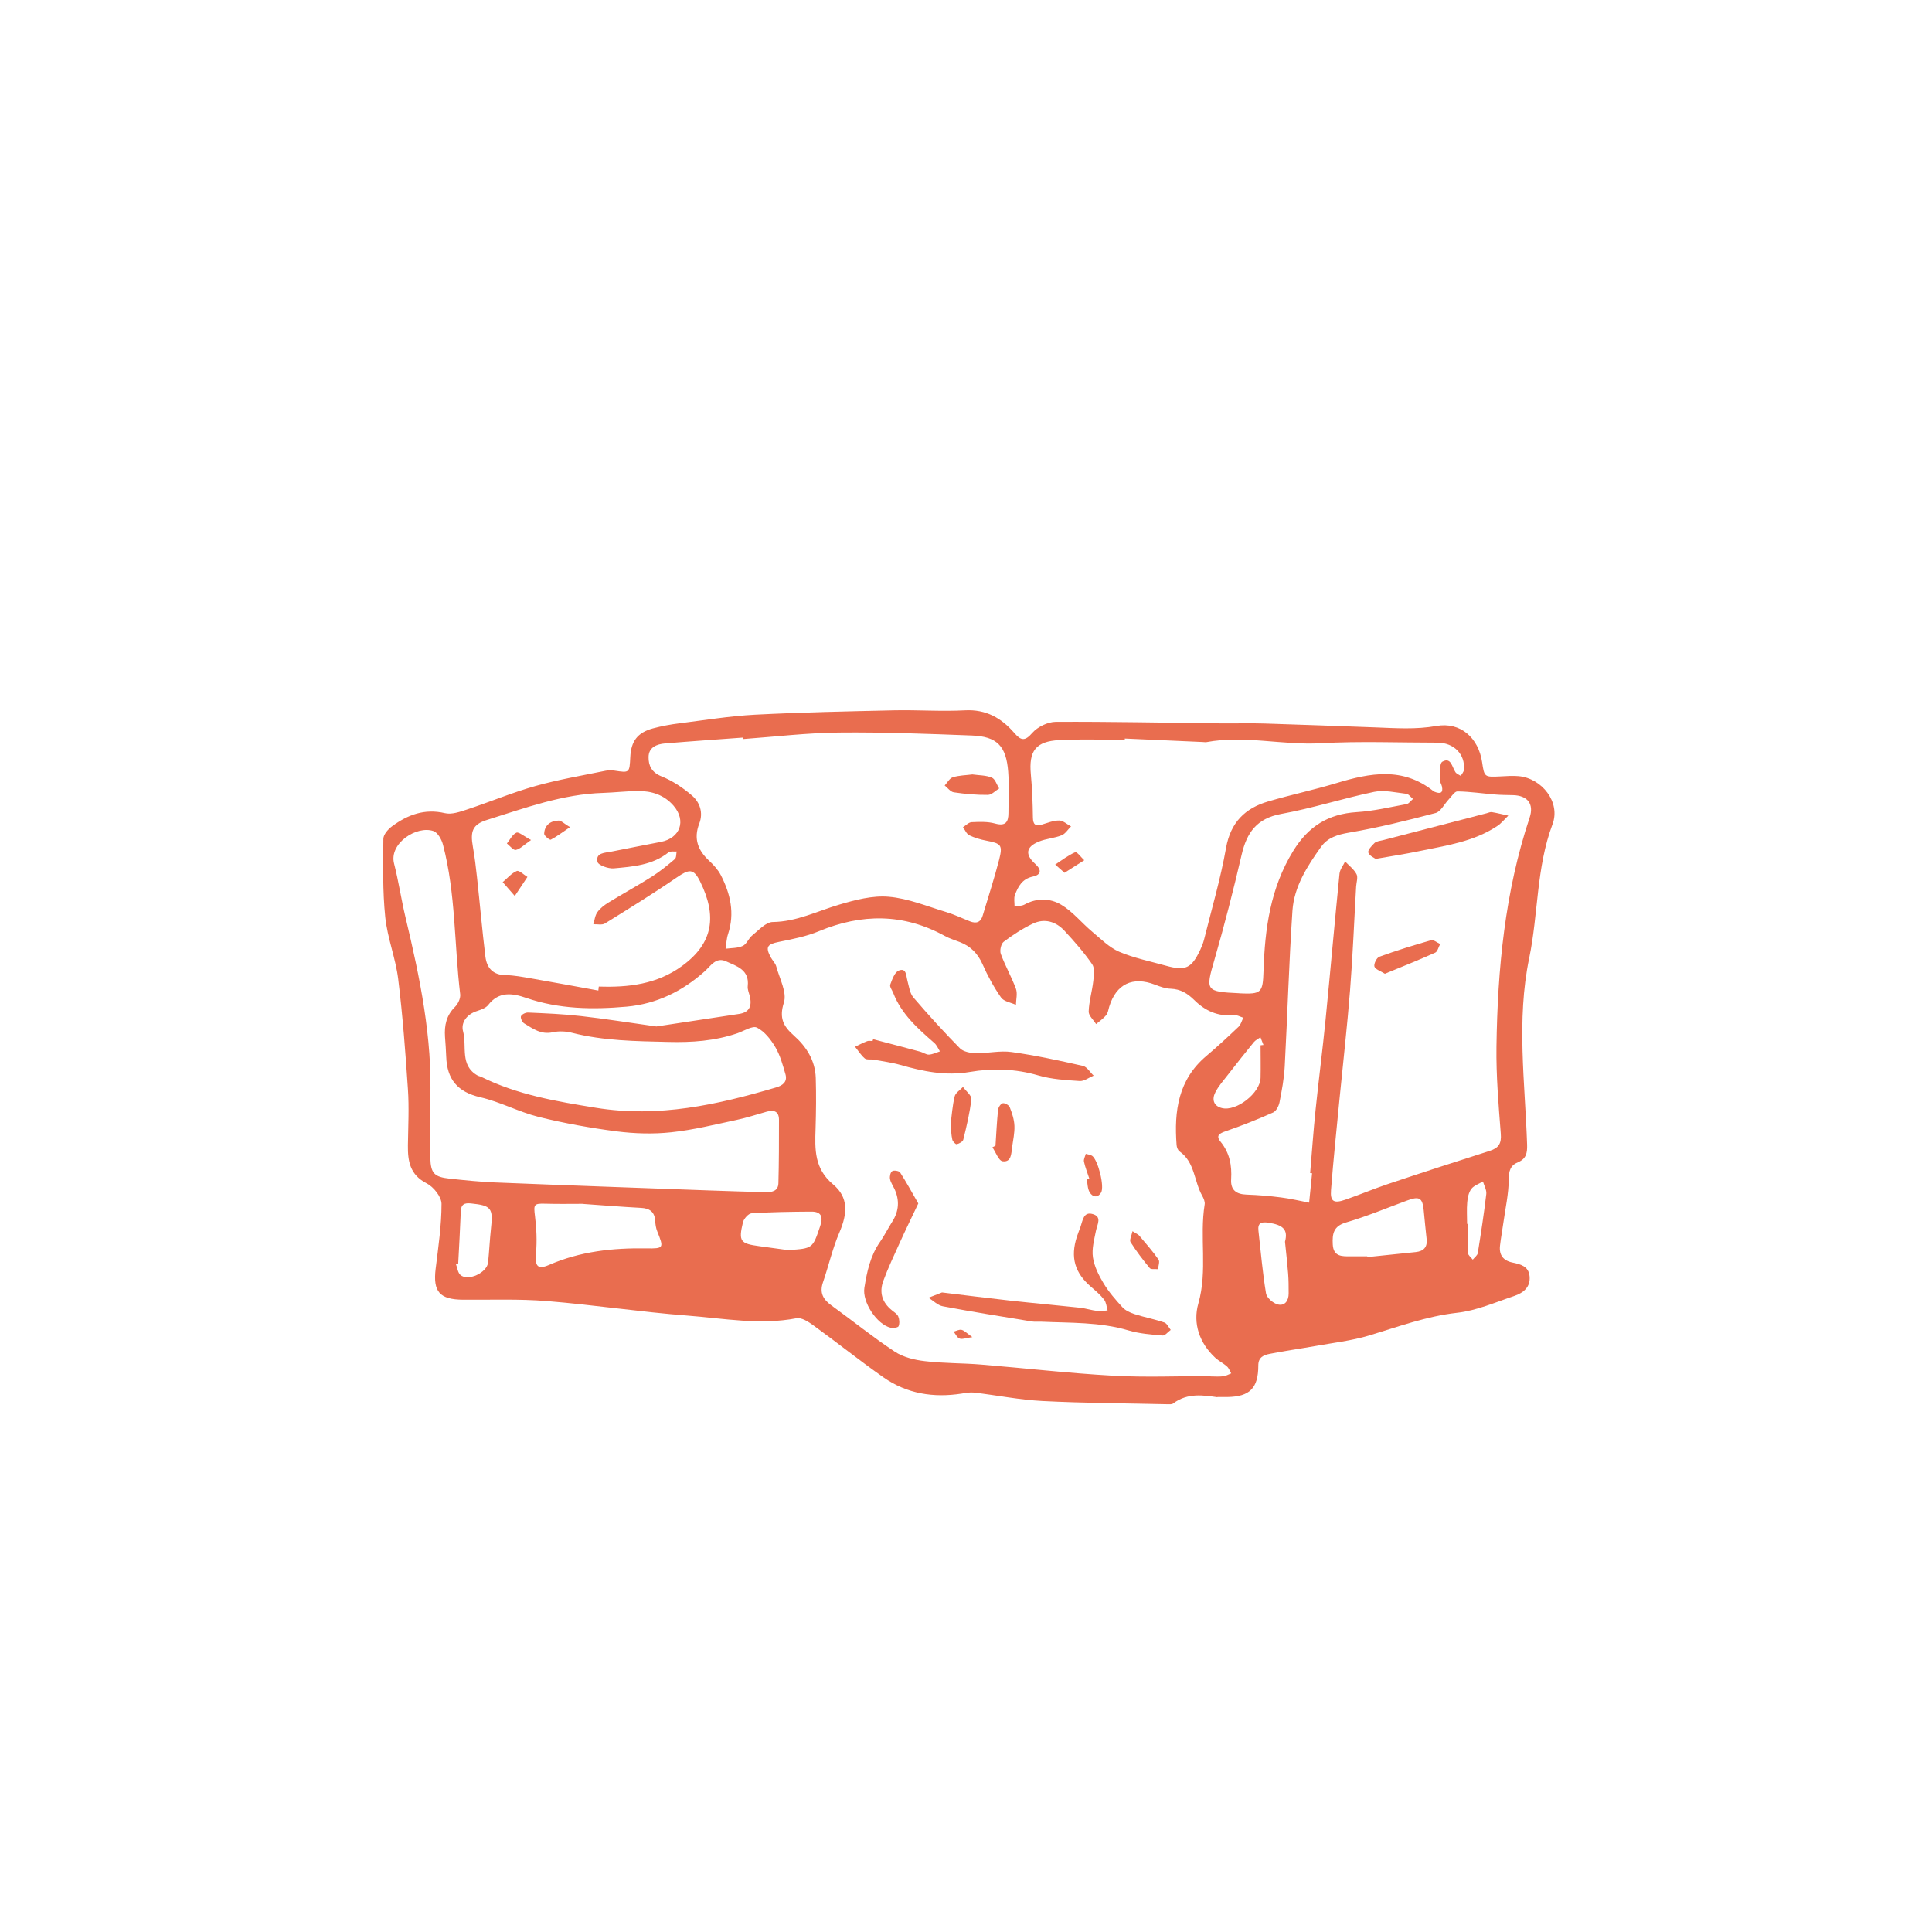 <?xml version="1.0" encoding="UTF-8"?>
<svg id="uuid-fd0812f3-dc3b-4ca7-b848-07ebafaf29b3" data-name="uuid-bdb039b3-5d08-4c36-8369-fbde1c74180e" xmlns="http://www.w3.org/2000/svg" viewBox="0 0 300 300">
  <defs>
    <style>
      .uuid-8f6f25d6-46c3-4970-bab7-953d1f438c43 {
        fill: #e96d4f;
      }
    </style>
  </defs>
  <path class="uuid-8f6f25d6-46c3-4970-bab7-953d1f438c43" d="m189.04,216.96c-2.07-.28-4.61-.75-6.87.97-.2.15-.54.12-.82.12-6.48-.15-12.98-.17-19.46-.5-3.56-.18-7.08-.89-10.62-1.31-.64-.07-1.31.05-1.95.16-4.36.68-8.49.03-12.13-2.52-3.68-2.58-7.19-5.4-10.84-8.04-.78-.57-1.88-1.3-2.68-1.14-5.67,1.09-11.28.02-16.88-.41-7.31-.56-14.57-1.67-21.88-2.26-4.31-.35-8.65-.18-12.98-.21-3.66-.02-4.72-1.24-4.28-4.82.41-3.35.91-6.71.91-10.06,0-1.1-1.24-2.65-2.31-3.19-2.59-1.33-2.94-3.42-2.91-5.9.04-2.92.2-5.85,0-8.75-.38-5.71-.81-11.42-1.51-17.1-.4-3.23-1.68-6.37-2.01-9.61-.41-4.01-.33-8.08-.29-12.12,0-.68.74-1.52,1.36-1.97,2.43-1.79,5.05-2.77,8.2-2.03,1.05.25,2.33-.21,3.43-.57,3.55-1.17,7.01-2.63,10.6-3.64,3.58-1.01,7.28-1.63,10.92-2.38.44-.09.92-.08,1.37-.02,2.34.36,2.34.37,2.46-2.1.12-2.46,1.11-3.79,3.5-4.45,1.35-.36,2.74-.62,4.13-.79,3.9-.49,7.8-1.13,11.73-1.34,7.19-.37,14.4-.52,21.6-.68,3.67-.08,7.36.2,11.02,0,3.26-.17,5.63,1.19,7.63,3.49,1.03,1.19,1.63,1.39,2.83,0,.82-.93,2.39-1.69,3.63-1.7,8.56-.04,17.12.14,25.69.24,2.24.02,4.5-.05,6.74.02,5.73.17,11.46.4,17.18.6,3.17.12,6.29.35,9.5-.22,3.73-.66,6.52,1.84,7.09,5.61.35,2.35.35,2.34,2.85,2.22.94-.05,1.89-.12,2.82-.04,3.65.34,6.55,4.07,5.26,7.48-2.53,6.74-2.19,13.91-3.62,20.79-2,9.66-.64,19.31-.32,28.97.04,1.3-.16,2.19-1.41,2.71-1.2.5-1.44,1.35-1.44,2.69-.02,2.23-.52,4.45-.83,6.67-.16,1.2-.4,2.4-.53,3.61-.16,1.45.51,2.32,1.95,2.61,1.23.26,2.48.56,2.64,2.1.18,1.74-.99,2.61-2.38,3.09-2.93.98-5.86,2.28-8.88,2.61-4.75.54-9.12,2.16-13.62,3.52-2.76.83-5.68,1.15-8.54,1.67-2.31.41-4.64.73-6.94,1.19-.9.18-1.77.5-1.76,1.81,0,3.52-1.34,4.83-4.78,4.89h-1.58,0Zm-1.07-3.29v.06c.66,0,1.33.06,1.97-.02.43-.05.82-.29,1.24-.45-.21-.36-.36-.82-.66-1.08-.56-.5-1.26-.84-1.81-1.34-2.48-2.3-3.51-5.36-2.63-8.44,1.46-5.11.16-10.29.98-15.38.07-.42-.16-.94-.38-1.34-1.28-2.24-1.12-5.21-3.52-6.89-.26-.18-.44-.65-.46-1-.4-5.25.25-10.13,4.61-13.81,1.72-1.45,3.38-2.99,5.02-4.55.36-.35.49-.93.73-1.4-.49-.15-1.01-.47-1.48-.42-2.46.28-4.48-.68-6.12-2.31-1.08-1.06-2.14-1.71-3.67-1.77-.82-.02-1.66-.33-2.44-.63-3.46-1.33-6.02-.12-7.11,3.41-.14.45-.19.98-.47,1.32-.44.54-1.03.93-1.57,1.39-.4-.65-1.17-1.32-1.15-1.95.05-1.58.53-3.13.71-4.71.1-.87.26-2-.16-2.62-1.28-1.85-2.78-3.56-4.31-5.21-1.33-1.43-3.08-1.97-4.9-1.11-1.6.76-3.12,1.75-4.54,2.82-.41.31-.64,1.35-.45,1.88.68,1.84,1.67,3.57,2.35,5.41.27.73.02,1.67,0,2.5-.79-.36-1.88-.52-2.31-1.14-1.12-1.61-2.08-3.36-2.87-5.16-.74-1.67-1.86-2.8-3.52-3.44-.79-.31-1.62-.55-2.35-.96-6.4-3.51-12.88-3.49-19.54-.73-1.95.81-4.1,1.23-6.19,1.65-1.84.37-2.15.78-1.3,2.38.26.49.73.92.87,1.45.5,1.87,1.69,4.02,1.18,5.6-.77,2.41-.07,3.68,1.53,5.1,1.97,1.74,3.33,3.89,3.42,6.59.08,2.62.05,5.25-.03,7.88-.11,3.23-.21,6.22,2.74,8.68,2.39,2,2.23,4.5.96,7.45-1.07,2.48-1.66,5.16-2.55,7.74-.56,1.63.02,2.66,1.33,3.6,3.28,2.37,6.43,4.93,9.81,7.16,1.32.87,3.08,1.3,4.69,1.48,2.89.35,5.82.29,8.71.53,6.83.56,13.65,1.35,20.49,1.73,5.05.28,10.12.06,15.18.06l.02-.04Zm15.79-31.49c-.11,0-.21-.02-.32-.02.28-3.27.5-6.54.84-9.8.48-4.67,1.09-9.32,1.55-13.99.75-7.57,1.41-15.14,2.17-22.72.07-.65.57-1.25.87-1.88.61.64,1.37,1.21,1.77,1.97.26.5-.02,1.28-.06,1.93-.31,5.35-.52,10.72-.94,16.06-.44,5.61-1.08,11.2-1.63,16.8-.46,4.75-.96,9.5-1.33,14.26-.14,1.79.43,2.12,2.22,1.5,2.22-.77,4.38-1.68,6.61-2.43,5.25-1.76,10.53-3.47,15.81-5.15,1.4-.45,1.85-1.15,1.72-2.69-.35-4.49-.73-9.01-.67-13.5.17-12.06,1.3-24.01,5.15-35.56.71-2.13-.33-3.44-2.6-3.49-.92-.02-1.86-.02-2.78-.1-1.95-.16-3.89-.45-5.83-.48-.45,0-.92.79-1.36,1.25-.68.72-1.24,1.91-2.05,2.11-4.43,1.17-8.89,2.27-13.41,3.04-1.81.31-3.33.78-4.35,2.2-2.14,3-4.19,6.16-4.45,9.92-.54,8.06-.77,16.14-1.2,24.21-.1,1.86-.45,3.71-.81,5.55-.12.59-.51,1.36-1,1.58-2.38,1.06-4.81,2.03-7.28,2.88-1.01.35-1.68.66-.86,1.67,1.41,1.73,1.76,3.69,1.63,5.82-.1,1.67.79,2.33,2.42,2.38,1.78.06,3.57.21,5.34.44,1.46.18,2.9.53,4.35.81.16-1.53.31-3.05.46-4.58h0Zm-88.36-67.39c0-.09-.02-.17-.02-.26-4.03.3-8.08.57-12.11.91-1.3.11-2.54.6-2.56,2.11-.02,1.33.47,2.39,2.02,3.01,1.7.68,3.31,1.76,4.7,2.95,1.26,1.08,1.8,2.71,1.15,4.38-.92,2.38-.19,4.18,1.58,5.81.68.63,1.34,1.37,1.77,2.19,1.49,2.9,2.19,5.92,1.12,9.16-.24.72-.26,1.51-.38,2.27.9-.12,1.88-.07,2.67-.44.61-.28.9-1.18,1.47-1.63,1-.8,2.1-2.06,3.17-2.08,3.71-.04,6.9-1.68,10.31-2.69,2.49-.74,5.2-1.45,7.72-1.23,3.03.26,5.97,1.49,8.93,2.38,1.26.38,2.46.96,3.68,1.44.97.38,1.66.16,1.97-.89.86-2.89,1.8-5.75,2.55-8.67.59-2.3.32-2.53-1.98-2.97-.91-.17-1.83-.44-2.66-.84-.42-.21-.65-.82-.97-1.25.45-.27.88-.76,1.34-.78,1.21-.05,2.49-.11,3.64.21,1.63.45,2.08-.22,2.08-1.63,0-2.14.12-4.3-.04-6.43-.31-3.99-1.73-5.46-5.64-5.61-6.86-.26-13.73-.53-20.61-.46-4.97.05-9.95.65-14.91,1.01h0Zm59.26-.15v.24c-3.39,0-6.78-.14-10.16.04-3.69.19-4.77,1.7-4.43,5.33.21,2.23.29,4.48.32,6.71.02,1.06.38,1.36,1.36,1.09.9-.26,1.81-.65,2.71-.64.62,0,1.23.59,1.85.92-.49.47-.88,1.15-1.47,1.38-1.13.45-2.4.51-3.52.97-2,.81-2.2,1.99-.59,3.45,1.09.98.9,1.72-.33,1.98-1.67.35-2.3,1.53-2.8,2.85-.2.54-.05,1.2-.06,1.81.52-.1,1.11-.07,1.54-.31,1.92-1.06,3.99-.99,5.69.02,1.81,1.07,3.19,2.83,4.83,4.2,1.34,1.12,2.64,2.44,4.19,3.11,2.3.98,4.81,1.48,7.24,2.16,3.06.85,3.98.42,5.34-2.45.24-.51.45-1.04.59-1.58,1.18-4.74,2.57-9.45,3.42-14.25.71-3.98,2.96-6.18,6.57-7.23,3.51-1.03,7.11-1.79,10.61-2.85,5.19-1.57,10.26-2.52,14.99,1.23.07.06.16.11.24.14.82.32,1.33.21,1.12-.82-.07-.36-.35-.72-.33-1.07.06-.97-.1-2.52.4-2.8,1.35-.74,1.48.83,2.02,1.63.17.26.54.39.83.58.16-.31.45-.59.48-.92.25-2.42-1.54-4.24-4.12-4.24-6.02,0-12.07-.25-18.07.09-5.96.34-11.86-1.28-17.8-.17-.18.03-.37-.02-.56-.02-4.04-.18-8.08-.36-12.12-.54h0Zm-81.75,39.16c.02-.21.05-.4.07-.61,4.61.16,9.03-.36,12.91-3.18,4.96-3.6,5.42-7.86,2.83-13.12-1.03-2.1-1.74-1.93-3.64-.63-3.64,2.5-7.4,4.82-11.15,7.14-.45.28-1.2.09-1.8.12.2-.64.26-1.37.64-1.89.42-.59,1.06-1.08,1.69-1.47,2.24-1.38,4.55-2.63,6.77-4.04,1.26-.8,2.43-1.76,3.56-2.72.25-.21.2-.78.28-1.18-.42.03-.97-.08-1.25.13-2.51,2-5.54,2.22-8.52,2.49-.85.07-2.41-.49-2.52-1.01-.32-1.42,1.12-1.39,2.1-1.58,2.57-.52,5.16-1.01,7.75-1.52,2.99-.59,3.97-3.28,1.96-5.62-1.44-1.67-3.41-2.31-5.56-2.28-1.78.02-3.56.23-5.35.29-6.3.18-12.15,2.35-18.06,4.2-2.28.71-2.61,1.82-2.19,4.16.28,1.57.47,3.16.64,4.74.45,4.1.8,8.2,1.3,12.29.21,1.77,1.15,2.9,3.17,2.91,1.3.02,2.61.28,3.91.5,3.49.61,6.97,1.25,10.46,1.89h0Zm-26.11,16.95c0,3.24-.06,6.16.02,9.07.07,2.38.62,2.94,3,3.2,2.33.25,4.67.49,7.01.59,11.08.45,22.16.83,33.25,1.24,2.9.11,5.82.19,8.72.27,1.01.03,2.03-.12,2.07-1.38.09-3.28.09-6.57.09-9.86,0-1.32-.79-1.58-1.91-1.26-1.54.43-3.07.94-4.63,1.27-3.38.72-6.76,1.57-10.2,1.93-2.79.3-5.68.21-8.46-.14-4.07-.53-8.15-1.26-12.13-2.25-3.08-.77-5.96-2.34-9.06-3.05-3.53-.82-5.16-2.8-5.28-6.28-.03-1.03-.12-2.07-.19-3.1-.12-1.77.21-3.33,1.55-4.65.47-.46.88-1.33.81-1.95-.93-7.74-.68-15.62-2.67-23.22-.21-.81-.81-1.9-1.48-2.13-2.6-.9-6.92,1.91-6.12,5.04.7,2.73,1.11,5.54,1.76,8.28,2.26,9.44,4.22,18.91,3.85,28.38h0Zm35.1-11.36c4.02-.6,8.46-1.27,12.88-1.95,1.58-.24,1.99-1.22,1.67-2.66-.12-.55-.4-1.12-.34-1.65.29-2.56-1.73-3.11-3.38-3.86-1.56-.71-2.38.73-3.31,1.56-3.47,3.1-7.47,5.06-12.11,5.48-5.27.47-10.51.4-15.61-1.36-2.12-.73-4.22-1.06-5.89,1.1-.36.47-1.1.73-1.71.93-1.6.5-2.57,1.79-2.19,3.18.62,2.31-.55,5.28,2.26,6.85.16.09.36.11.53.19,5.63,2.8,11.69,3.82,17.85,4.82,9.72,1.57,18.84-.47,27.98-3.17,1.01-.3,1.77-.87,1.44-2.03-.42-1.44-.82-2.94-1.57-4.21-.7-1.19-1.67-2.44-2.85-3.04-.69-.35-2.01.51-3.04.87-3.51,1.2-7.09,1.45-10.81,1.35-5-.12-9.96-.17-14.84-1.41-.97-.25-2.08-.31-3.04-.09-1.81.4-3.09-.57-4.44-1.39-.3-.18-.6-.87-.48-1.11.16-.31.74-.59,1.13-.56,2.72.12,5.44.23,8.15.54,3.72.42,7.42,1.01,11.69,1.61h.02Zm90.52-5.15c3.47.16,3.67-.06,3.78-3.5.21-6.53,1.06-12.85,4.62-18.62,2.34-3.8,5.43-5.73,9.84-6.01,2.61-.16,5.19-.78,7.76-1.25.36-.07.66-.52.99-.8-.35-.28-.67-.76-1.04-.8-1.66-.19-3.42-.63-4.99-.3-4.84,1.01-9.58,2.55-14.44,3.43-3.79.69-5.34,2.9-6.14,6.34-1.27,5.48-2.67,10.93-4.23,16.33-1.39,4.78-1.37,4.93,3.85,5.17h0Zm-101.97,32.69c-1.87,0-3.84.04-5.8-.02-1.76-.05-1.8.13-1.58,1.9.24,1.91.33,3.89.16,5.81-.17,1.96.21,2.58,2.02,1.8,4.85-2.11,9.92-2.66,15.13-2.57,2.72.04,2.71-.06,1.68-2.64-.21-.51-.29-1.09-.32-1.64-.09-1.4-.86-1.94-2.19-2.01-2.99-.16-5.98-.4-9.08-.62h0Zm121.85,8.13s0,.09.02.14c2.51-.26,5.02-.51,7.52-.78,1.24-.13,1.84-.78,1.68-2.07-.17-1.48-.3-2.97-.45-4.45-.2-1.92-.68-2.19-2.58-1.48-3.16,1.16-6.28,2.47-9.5,3.41-1.96.58-2.12,1.79-2.04,3.4.1,1.94,1.47,1.86,2.82,1.85h2.53Zm-89.91-.95c3.85-.24,3.8-.26,4.97-3.73.49-1.45.16-2.25-1.39-2.24-3.09.02-6.18.06-9.26.26-.49.03-1.22.85-1.35,1.42-.7,2.94-.41,3.29,2.57,3.69,1.48.2,2.97.4,4.45.61Zm-51.24,2.12c-.12.02-.23.05-.35.07.22.57.29,1.32.69,1.67,1.17,1.04,4.13-.33,4.3-1.93.18-1.76.26-3.53.45-5.29.36-3.15.03-3.56-3.08-3.88-1.08-.12-1.57.15-1.61,1.28-.1,2.69-.26,5.39-.4,8.08h0Zm128.39-3.44c.49-1.86-.31-2.59-2.6-2.93-1.06-.16-1.67.02-1.53,1.25.37,3.25.64,6.52,1.18,9.74.12.68,1.11,1.53,1.84,1.71,1.08.26,1.68-.59,1.67-1.72,0-1.03,0-2.06-.08-3.09-.13-1.66-.32-3.32-.49-4.97h0Zm-3.79-30.48c.15-.02.29-.03.44-.05-.16-.4-.31-.79-.47-1.19-.35.25-.77.44-1.03.76-1.36,1.67-2.7,3.36-4.02,5.06-.69.89-1.46,1.75-1.96,2.74-.54,1.06-.3,2.1,1.02,2.43,2.26.57,5.95-2.33,6.01-4.7.04-1.68,0-3.37,0-5.05h.02Zm32.06,27.74h.1c0,1.5-.05,3.01.03,4.51.02.35.49.69.75,1.04.27-.35.73-.66.78-1.03.49-3.05.96-6.1,1.32-9.17.07-.62-.33-1.29-.52-1.94-.61.37-1.39.62-1.8,1.15-.41.54-.58,1.35-.64,2.07-.1,1.12-.02,2.25-.02,3.38h0Z"/>
  <path class="uuid-8f6f25d6-46c3-4970-bab7-953d1f438c43" d="m135.59,161.37c2.44.64,4.89,1.28,7.33,1.94.45.12.89.47,1.32.45.58-.03,1.14-.32,1.71-.5-.28-.45-.49-.98-.87-1.31-2.57-2.24-5.11-4.48-6.38-7.77-.17-.44-.59-.97-.46-1.3.3-.8.68-1.91,1.31-2.17,1.2-.48,1.14.77,1.35,1.55.24.89.37,1.95.92,2.61,2.32,2.71,4.73,5.36,7.23,7.9.54.55,1.64.75,2.48.77,1.86.03,3.75-.44,5.56-.18,3.72.52,7.4,1.32,11.06,2.15.64.14,1.11.99,1.67,1.51-.73.3-1.47.89-2.17.84-2.15-.14-4.37-.27-6.42-.87-3.54-1.04-7.14-1.14-10.63-.54-3.8.65-7.28-.09-10.83-1.1-1.34-.38-2.74-.55-4.12-.81-.46-.08-1.07.06-1.37-.19-.59-.5-1.01-1.2-1.51-1.81.63-.3,1.24-.63,1.88-.87.25-.1.56-.02.84-.02.02-.09.05-.17.08-.26h0Z"/>
  <path class="uuid-8f6f25d6-46c3-4970-bab7-953d1f438c43" d="m146.26,200.69c3.83.46,7.18.89,10.53,1.26,3.62.4,7.26.72,10.88,1.11.92.1,1.82.4,2.75.51.51.07,1.05-.06,1.57-.09-.17-.57-.21-1.25-.55-1.68-.56-.73-1.3-1.35-2-1.96-2.56-2.19-3.26-4.59-2.22-7.81.17-.54.4-1.06.58-1.59.33-.95.45-2.33,1.88-1.92,1.47.42.7,1.6.5,2.59-.27,1.37-.67,2.81-.47,4.14.21,1.4.91,2.8,1.66,4.04.81,1.34,1.86,2.54,2.92,3.7.47.51,1.21.85,1.9,1.07,1.52.49,3.1.78,4.61,1.3.41.14.67.76.99,1.15-.43.31-.87.9-1.27.87-1.77-.15-3.59-.29-5.28-.79-4.46-1.33-9.04-1.15-13.6-1.36-.47-.02-.95.04-1.41-.03-4.61-.76-9.22-1.49-13.82-2.36-.8-.15-1.49-.87-2.23-1.33.82-.32,1.63-.64,2.07-.81h.02Z"/>
  <path class="uuid-8f6f25d6-46c3-4970-bab7-953d1f438c43" d="m142.59,186.88c-1.05,2.21-2,4.15-2.88,6.1-.89,1.96-1.81,3.91-2.55,5.92-.66,1.77-.19,3.33,1.32,4.55.36.3.83.58,1,.97.19.45.23,1.08.05,1.52-.09.21-.84.32-1.24.23-2.13-.51-4.42-3.98-4.07-6.19.4-2.51.92-4.98,2.43-7.14.7-1,1.24-2.11,1.9-3.14,1.05-1.65,1.16-3.34.33-5.11-.24-.51-.59-1.01-.68-1.53-.07-.4.07-1.04.35-1.21.26-.17,1.06-.04,1.22.21,1,1.55,1.88,3.18,2.82,4.81h0Z"/>
  <path class="uuid-8f6f25d6-46c3-4970-bab7-953d1f438c43" d="m154.58,177.9c.12-1.86.21-3.72.4-5.57.04-.39.41-.95.73-1.02.31-.07.96.3,1.08.61.36.92.69,1.91.73,2.89.05,1.1-.21,2.22-.36,3.32-.13,1-.11,2.38-1.48,2.19-.62-.09-1.06-1.41-1.58-2.17l.48-.25h0Z"/>
  <path class="uuid-8f6f25d6-46c3-4970-bab7-953d1f438c43" d="m147.6,174.67c.19-1.46.29-2.98.64-4.42.13-.56.84-.98,1.29-1.47.46.64,1.36,1.32,1.3,1.9-.23,2.11-.74,4.21-1.25,6.28-.07.31-.64.63-1.02.71-.18.04-.63-.43-.69-.73-.16-.73-.18-1.48-.26-2.26h0Z"/>
  <path class="uuid-8f6f25d6-46c3-4970-bab7-953d1f438c43" d="m175.85,191.18c.6.39.89.49,1.06.7,1.02,1.21,2.09,2.42,2.99,3.71.22.32-.04.98-.08,1.49-.44-.05-1.08.07-1.28-.16-1.07-1.29-2.1-2.64-2.99-4.05-.2-.31.16-.99.3-1.68h0Z"/>
  <path class="uuid-8f6f25d6-46c3-4970-bab7-953d1f438c43" d="m169.14,182.99c-.28-.87-.63-1.72-.82-2.6-.08-.37.17-.81.28-1.22.33.1.73.12.99.31.93.68,1.94,4.78,1.39,5.69-.55.91-1.33.7-1.77-.02-.35-.57-.32-1.36-.47-2.05.13-.03.26-.07.4-.11h0Z"/>
  <path class="uuid-8f6f25d6-46c3-4970-bab7-953d1f438c43" d="m150.98,207.63c-1.02.14-1.58.38-1.98.22-.39-.15-.62-.7-.92-1.07.41-.11.87-.37,1.24-.28.45.12.82.54,1.67,1.13h0Z"/>
  <path class="uuid-8f6f25d6-46c3-4970-bab7-953d1f438c43" d="m213.62,133.37c-.17-.13-.96-.45-1.15-.98-.12-.35.53-1.09.97-1.49.31-.29.87-.32,1.32-.44,5.36-1.39,10.73-2.79,16.09-4.18.27-.07.56-.22.82-.17.85.14,1.69.36,2.54.54-.57.54-1.06,1.18-1.71,1.61-3.7,2.47-8.03,3.05-12.26,3.93-2.01.42-4.06.73-6.63,1.18h0Z"/>
  <path class="uuid-8f6f25d6-46c3-4970-bab7-953d1f438c43" d="m215.05,151.21c-.7-.45-1.5-.69-1.63-1.13-.12-.42.35-1.37.77-1.52,2.64-.96,5.33-1.79,8.03-2.56.39-.11.94.38,1.41.59-.26.46-.4,1.17-.78,1.34-2.55,1.15-5.15,2.18-7.8,3.27h0Z"/>
  <path class="uuid-8f6f25d6-46c3-4970-bab7-953d1f438c43" d="m151.04,120.26c.97.14,2.06.11,2.97.49.52.21.77,1.11,1.14,1.68-.58.35-1.15.99-1.74,1-1.77.02-3.55-.14-5.3-.4-.51-.07-.95-.68-1.42-1.06.41-.44.75-1.11,1.25-1.27.97-.31,2.01-.31,3.09-.45h0Z"/>
  <path class="uuid-8f6f25d6-46c3-4970-bab7-953d1f438c43" d="m165.29,135.52c-.72-.64-1.08-.96-1.44-1.27,1.03-.67,2.01-1.44,3.12-1.92.23-.11.92.81,1.39,1.25-1.01.64-2,1.28-3.07,1.95h0Z"/>
  <path class="uuid-8f6f25d6-46c3-4970-bab7-953d1f438c43" d="m79.93,139.12c-.91-1.04-1.39-1.59-1.87-2.14.72-.6,1.36-1.39,2.19-1.73.35-.15,1.09.59,1.65.92-.55.83-1.11,1.67-1.96,2.95h0Z"/>
  <path class="uuid-8f6f25d6-46c3-4970-bab7-953d1f438c43" d="m88.51,128.44c-1.24.83-2.07,1.48-2.99,1.95-.16.08-1.03-.61-1.02-.92.05-1.33.97-2.01,2.22-2.05.42-.02.86.47,1.8,1.03Z"/>
  <path class="uuid-8f6f25d6-46c3-4970-bab7-953d1f438c43" d="m82.46,130.44c-1.13.78-1.7,1.4-2.37,1.54-.37.08-.92-.64-1.38-1,.48-.59.86-1.41,1.48-1.68.37-.16,1.12.53,2.27,1.14Z"/>
</svg>
